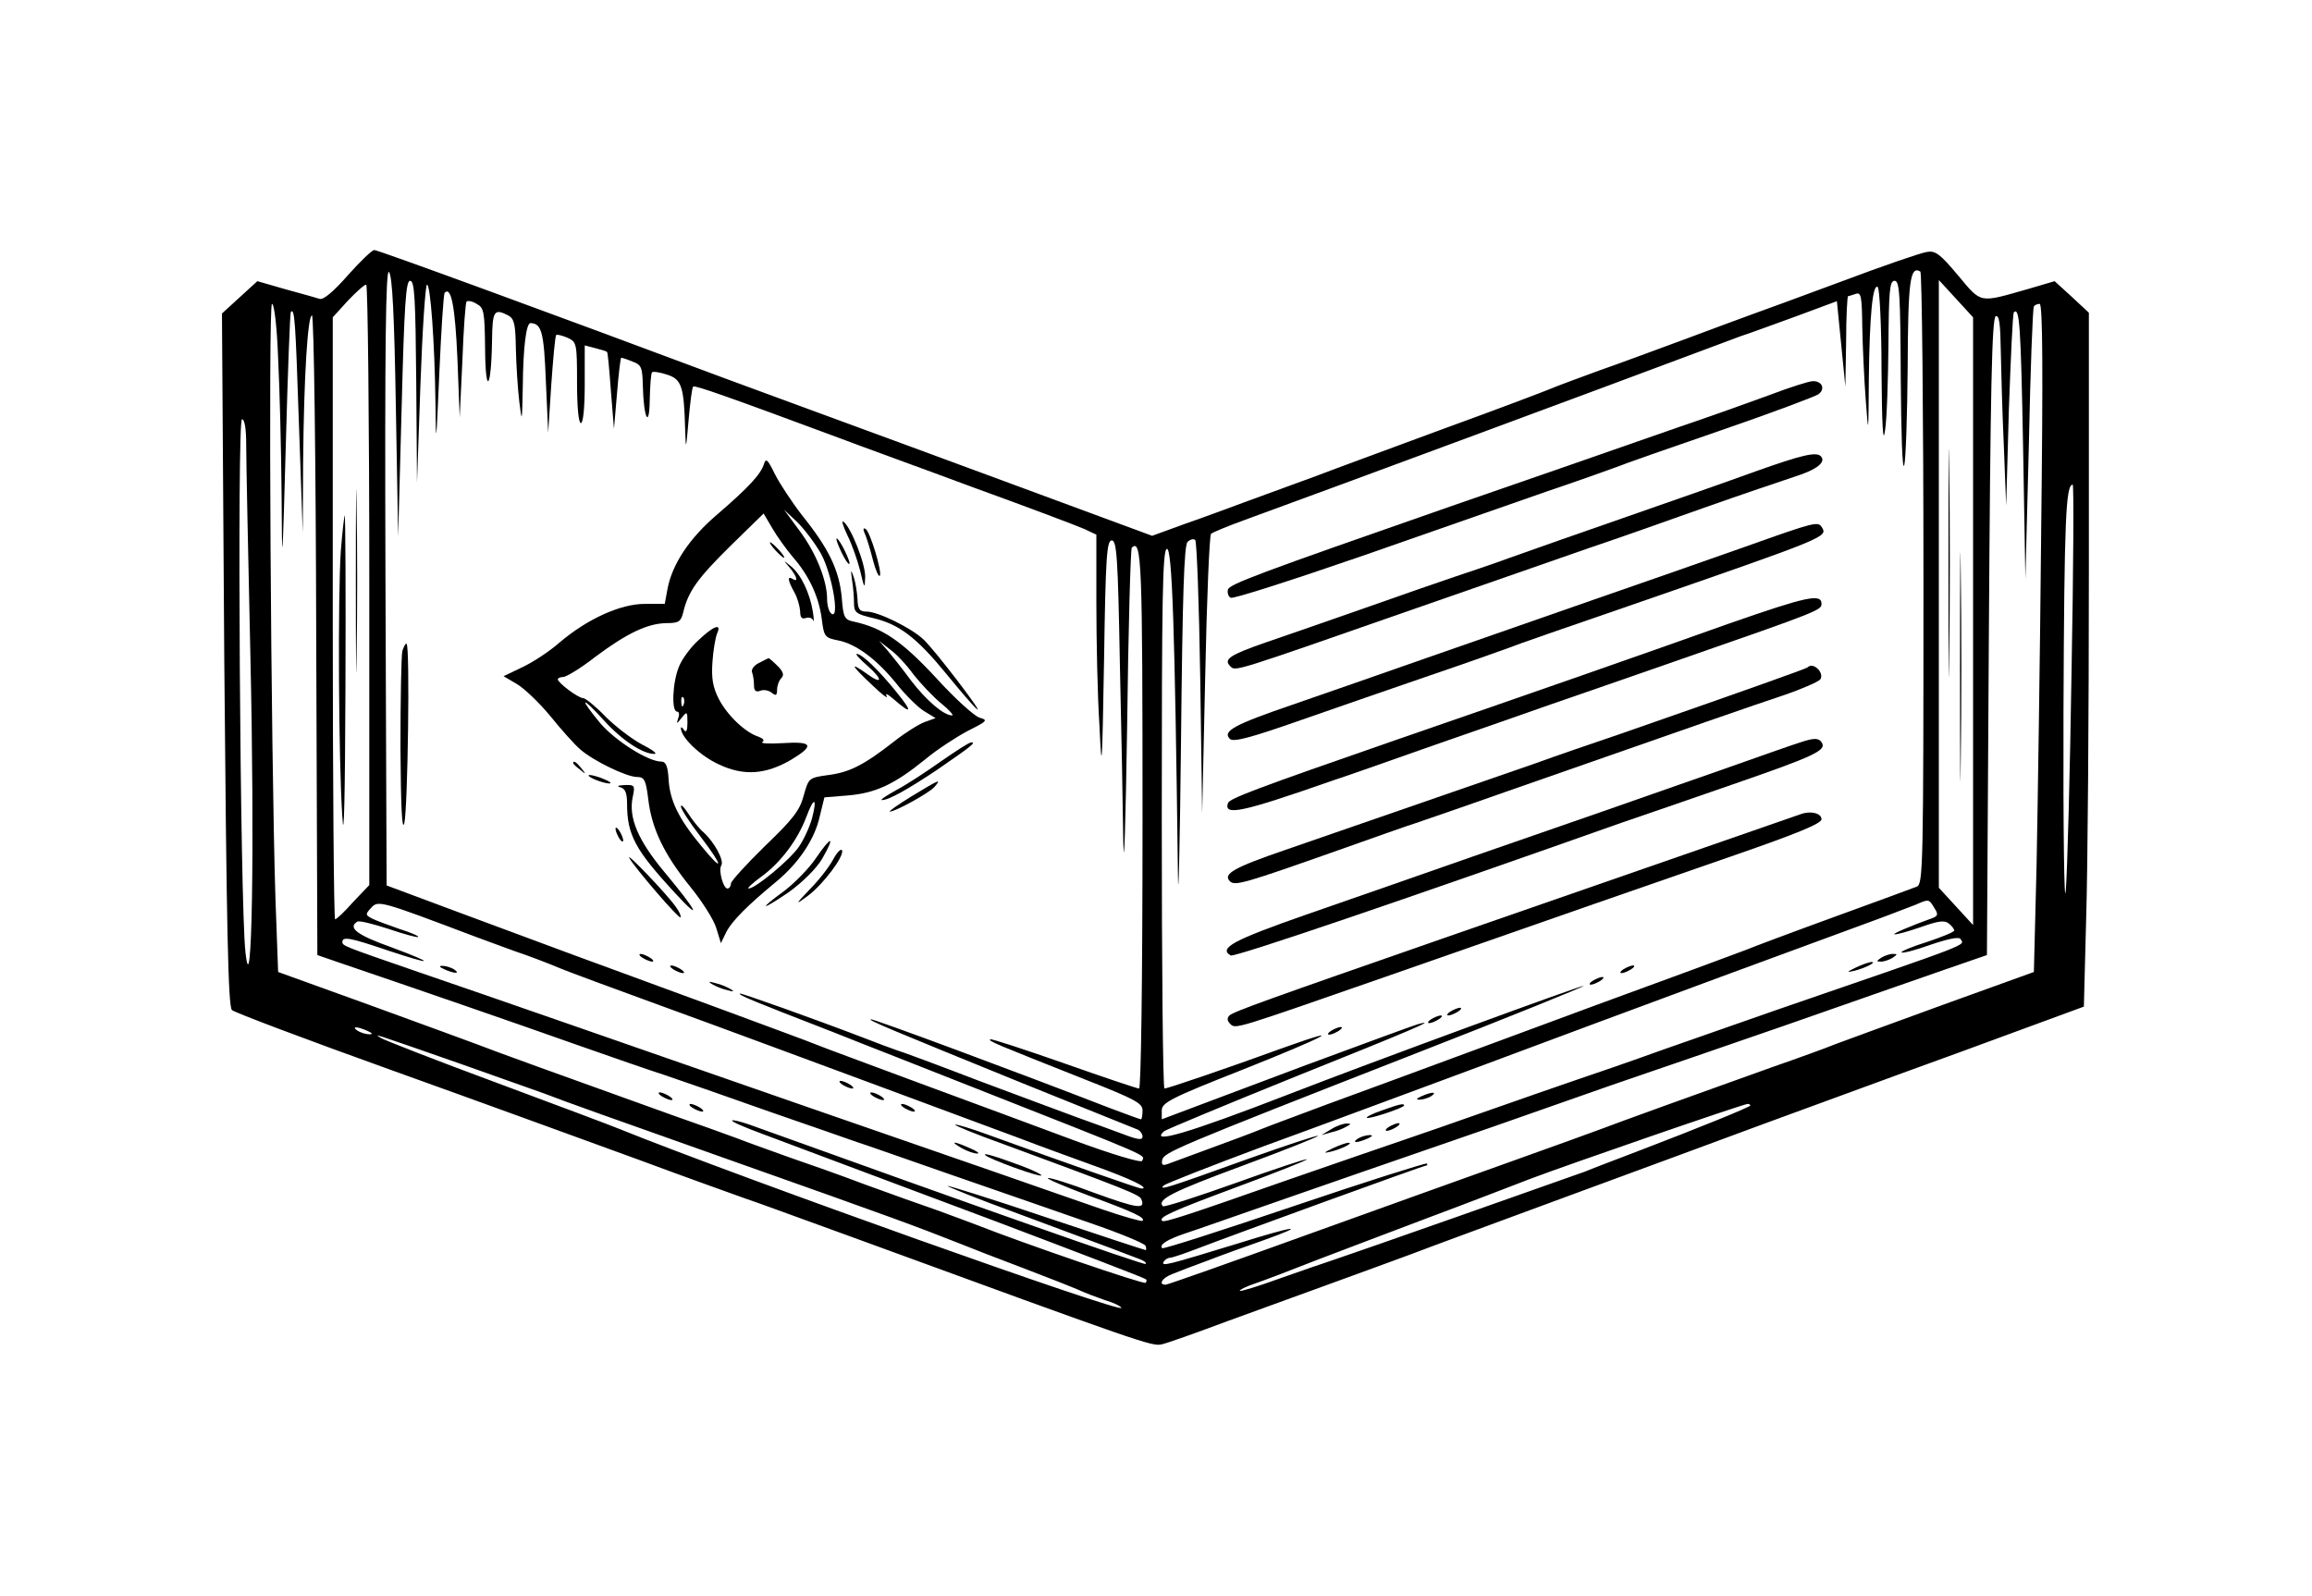 <?xml version="1.0" standalone="no"?>
<!DOCTYPE svg PUBLIC "-//W3C//DTD SVG 20010904//EN"
 "http://www.w3.org/TR/2001/REC-SVG-20010904/DTD/svg10.dtd">
<svg version="1.0" xmlns="http://www.w3.org/2000/svg"
 width="601pt" height="415pt" viewBox="0 0 601 415"
 preserveAspectRatio="xMidYMid meet">

<g transform="translate(0,415) scale(0.1,-0.1)"
fill="#000000" stroke="none">
<path d="M904 3434 c-37 -42 -63 -64 -73 -61 -9 3 -49 14 -89 25 l-73 21 -46
-42 -46 -42 6 -900 c6 -700 10 -902 20 -911 6 -6 194 -77 417 -157 223 -80
511 -185 640 -232 129 -48 253 -92 275 -100 22 -7 150 -54 285 -103 752 -275
775 -283 800 -277 14 3 90 30 170 60 80 29 204 74 275 100 72 26 164 60 205
75 41 16 224 83 405 150 182 67 413 152 515 190 102 37 329 121 506 185 l321
118 6 231 c4 127 7 533 7 902 l0 671 -44 41 -45 41 -68 -20 c-130 -37 -121
-39 -183 35 -47 56 -59 65 -81 61 -15 -2 -114 -36 -220 -76 -107 -40 -212 -78
-234 -86 -22 -8 -98 -36 -170 -63 -71 -26 -175 -65 -230 -84 -55 -20 -111 -41
-125 -47 -14 -6 -135 -52 -270 -101 -135 -50 -288 -106 -340 -126 -52 -19
-131 -48 -175 -64 -44 -16 -118 -44 -165 -60 l-85 -31 -360 133 c-198 73 -425
157 -505 186 -80 29 -192 71 -250 92 -425 159 -897 332 -907 332 -6 0 -37 -30
-69 -66z m125 -341 l6 -338 9 333 c7 271 11 332 22 332 12 0 14 -47 16 -262
l2 -263 9 258 c5 141 13 257 17 257 9 0 20 -149 22 -309 1 -116 2 -110 10 79
5 112 11 207 14 209 17 17 27 -36 33 -170 l6 -154 7 148 c3 82 8 151 11 153 3
3 15 1 26 -6 19 -10 21 -20 22 -118 1 -122 16 -105 18 21 1 79 5 86 42 67 16
-9 19 -22 20 -88 1 -42 5 -104 9 -137 7 -56 7 -54 9 41 1 103 9 164 20 164 29
-1 35 -23 40 -152 l6 -133 8 125 c5 69 10 127 13 129 2 2 15 -1 29 -7 24 -11
25 -14 25 -117 0 -63 4 -105 10 -105 6 0 10 40 10 101 l0 101 27 -7 c16 -4 29
-8 31 -10 2 -1 6 -47 10 -101 l8 -99 8 93 c4 50 9 92 11 92 2 0 15 -4 29 -10
23 -8 26 -15 27 -62 2 -85 17 -116 18 -37 1 36 3 68 6 71 3 3 21 0 39 -6 38
-12 44 -31 47 -141 2 -57 2 -57 9 23 4 45 9 85 12 87 4 4 87 -25 383 -135 55
-21 213 -78 350 -129 138 -50 265 -98 283 -106 l32 -15 0 -178 c0 -98 3 -241
8 -318 6 -129 7 -117 12 171 4 267 7 310 20 310 13 0 16 -44 21 -315 4 -173 8
-385 9 -470 2 -85 6 51 10 302 3 252 9 460 12 464 26 25 28 -35 28 -707 0
-426 -4 -699 -9 -699 -5 0 -94 30 -196 66 -103 36 -188 64 -191 62 -4 -5 6 -9
248 -105 129 -51 148 -61 148 -80 0 -13 -2 -23 -4 -23 -3 0 -40 14 -83 30
-250 97 -609 230 -619 230 -11 -1 47 -25 396 -167 157 -63 291 -117 298 -120
6 -3 12 -11 12 -18 0 -10 -13 -8 -52 7 -29 11 -82 30 -118 43 -36 13 -150 56
-255 95 -104 40 -201 76 -215 80 -14 5 -50 18 -80 30 -133 51 -324 119 -327
117 -3 -4 30 -18 242 -100 77 -31 237 -93 355 -140 487 -192 455 -178 449
-195 -2 -6 -79 17 -179 54 -96 36 -278 103 -405 150 -126 47 -246 91 -265 99
-19 8 -134 50 -255 95 -312 114 -463 170 -675 249 l-185 69 -3 803 c-2 610 1
800 9 792 9 -9 14 -114 18 -350z m3971 -448 c0 -746 -1 -793 -17 -800 -10 -4
-108 -40 -218 -80 -110 -40 -211 -78 -225 -84 -14 -5 -77 -29 -140 -52 -222
-81 -267 -98 -540 -199 -151 -56 -336 -124 -410 -151 -74 -28 -151 -56 -170
-64 -19 -8 -78 -30 -130 -49 -52 -19 -103 -38 -114 -42 -14 -5 -17 -3 -15 10
5 20 27 30 656 276 244 95 441 175 440 177 -3 3 -559 -201 -767 -282 -261
-101 -363 -131 -324 -96 5 4 158 68 339 141 297 119 380 154 320 137 -11 -3
-141 -51 -290 -106 -148 -56 -294 -110 -322 -121 l-53 -20 0 23 c0 20 22 32
210 106 216 86 277 118 109 58 -154 -56 -304 -107 -312 -107 -4 0 -7 315 -7
699 0 575 2 700 13 704 14 5 21 -205 29 -847 1 -89 5 67 8 346 4 383 8 510 17
519 7 7 16 9 20 5 4 -4 10 -166 13 -359 l5 -352 8 360 c4 198 11 363 15 367 4
4 43 20 87 36 228 83 994 367 1140 422 61 23 128 48 150 56 22 7 87 31 145 52
l105 39 11 -111 11 -111 2 118 c0 64 3 117 5 117 2 0 11 3 20 6 14 5 16 -6 17
-87 1 -52 5 -137 9 -189 7 -94 7 -93 8 56 2 166 10 246 23 238 5 -3 10 -101
10 -217 1 -144 4 -194 9 -157 5 30 8 130 9 223 1 141 3 167 16 167 13 0 15
-35 16 -252 1 -143 4 -242 9 -228 4 14 8 129 9 256 1 223 6 264 33 248 4 -3 8
-362 8 -799z m129 -110 l0 -790 -44 48 -45 49 0 790 0 790 45 -49 44 -48 0
-790z m-4169 95 l0 -781 -42 -44 c-22 -25 -43 -45 -47 -45 -3 0 -6 352 -6 783
l0 782 39 43 c22 23 43 42 48 42 4 0 8 -351 8 -780z m-237 588 c4 -79 8 -237
9 -353 1 -203 2 -198 11 130 5 187 11 342 13 344 10 11 12 -22 21 -289 l10
-285 1 185 c2 223 12 380 23 380 5 0 10 -374 11 -831 l3 -832 55 -19 c203 -69
452 -155 630 -218 80 -28 177 -62 215 -74 39 -13 162 -56 275 -96 113 -39 216
-75 230 -80 14 -4 124 -43 245 -85 121 -42 283 -98 360 -125 76 -26 141 -53
143 -59 2 -6 2 -11 0 -11 -2 0 -118 38 -258 85 -139 47 -255 83 -257 82 -1 -2
79 -34 180 -71 100 -37 209 -78 242 -90 33 -13 69 -26 79 -30 10 -4 17 -9 14
-12 -4 -4 -455 155 -1032 363 -21 7 -40 12 -43 10 -2 -3 33 -18 79 -35 102
-38 118 -44 603 -226 214 -81 392 -149 394 -152 2 -2 2 -6 -1 -9 -5 -5 -319
103 -438 150 -19 7 -66 25 -105 39 -38 13 -122 43 -185 66 -63 24 -151 55
-195 70 -44 16 -107 38 -140 51 -33 12 -107 39 -165 59 -276 99 -478 172 -510
185 -19 7 -144 53 -276 101 l-241 87 -7 191 c-12 383 -19 1546 -9 1546 6 0 13
-60 16 -142z m4583 -450 c-3 -326 -9 -717 -12 -869 l-7 -276 -241 -87 c-132
-48 -257 -94 -276 -101 -19 -8 -93 -35 -165 -60 -171 -61 -401 -144 -445 -161
-19 -7 -123 -45 -230 -83 -107 -38 -351 -126 -543 -195 -191 -69 -352 -126
-357 -126 -20 0 -9 18 18 28 15 6 56 22 92 35 36 14 100 37 143 52 123 44 84
39 -69 -9 -177 -54 -197 -60 -189 -46 3 5 11 10 16 10 6 0 38 11 72 24 88 34
588 216 595 216 3 0 3 2 1 5 -3 2 -158 -47 -344 -110 -186 -63 -341 -113 -344
-110 -8 9 12 22 59 38 25 8 144 50 265 92 121 42 290 101 375 130 85 29 234
81 330 115 96 34 200 70 230 80 30 10 192 66 360 124 168 59 355 124 415 145
l110 38 5 828 c4 650 8 829 18 833 9 3 12 -20 13 -90 1 -51 4 -163 8 -248 l6
-155 7 249 c5 137 10 251 13 254 15 15 18 -35 24 -350 l6 -343 9 350 c4 193
10 353 13 358 2 4 9 7 15 7 8 0 9 -169 4 -592z m-4666 225 c0 -38 5 -286 11
-553 11 -491 4 -920 -13 -765 -14 123 -22 1385 -9 1385 7 0 11 -24 11 -67z
m4745 -585 c-4 -266 -11 -523 -15 -573 -4 -50 -7 155 -6 465 2 501 6 590 24
590 3 0 2 -217 -3 -482z m-4150 -693 c39 -14 99 -37 135 -49 36 -13 76 -29 90
-35 14 -6 135 -51 270 -100 135 -49 380 -140 545 -201 165 -61 336 -125 380
-141 44 -17 129 -48 190 -70 95 -34 146 -59 122 -59 -7 0 -198 67 -396 139
-46 17 -86 29 -88 27 -2 -2 54 -25 124 -50 317 -117 356 -132 360 -144 11 -27
-10 -24 -123 17 -63 24 -118 41 -120 38 -3 -2 46 -23 108 -46 117 -43 146 -57
138 -65 -3 -2 -50 11 -105 30 -55 19 -176 61 -270 94 -93 32 -321 111 -505
175 -443 154 -821 286 -1000 347 -197 68 -200 69 -200 79 0 15 21 11 115 -21
123 -41 131 -37 13 7 -90 32 -115 51 -89 67 5 3 41 -6 81 -19 41 -14 75 -23
77 -21 3 2 -20 12 -49 21 -29 10 -61 22 -71 27 -17 9 -18 11 -2 28 18 20 24
18 270 -75z m3793 75 c11 -17 10 -21 -5 -27 -56 -20 -107 -42 -98 -42 6 -1 37
8 69 19 45 16 61 18 72 9 8 -6 14 -15 14 -18 0 -4 -32 -17 -71 -30 -39 -12
-69 -25 -66 -27 3 -3 37 6 76 20 44 15 73 21 77 15 11 -18 41 -6 -476 -184
-85 -30 -220 -77 -300 -105 -80 -29 -176 -62 -215 -75 -38 -13 -142 -49 -230
-80 -88 -31 -191 -67 -230 -80 -38 -13 -169 -58 -290 -100 -276 -97 -329 -114
-334 -109 -10 9 22 24 197 89 100 37 181 69 179 71 -2 2 -86 -26 -186 -62
-101 -36 -185 -63 -188 -60 -17 17 25 38 206 105 111 41 199 76 197 78 -2 2
-84 -25 -182 -60 -211 -76 -233 -83 -219 -69 6 5 123 51 260 102 138 50 387
143 555 205 168 63 454 169 635 236 182 67 364 134 405 149 41 15 86 33 100
38 34 15 34 15 48 -8z m-4073 -320 c13 -6 15 -9 5 -9 -8 0 -22 4 -30 9 -18 12
-2 12 25 0z m240 -85 c99 -35 198 -70 220 -78 40 -16 189 -69 480 -172 438
-155 483 -172 605 -220 19 -8 89 -35 155 -60 66 -25 134 -52 150 -59 17 -8 47
-19 67 -26 21 -6 40 -15 43 -20 12 -19 -993 339 -1305 465 -19 8 -163 62 -319
120 -157 58 -292 111 -300 116 -19 12 -37 18 204 -66z m3355 -109 c0 -4 -136
-59 -285 -116 -60 -23 -126 -48 -145 -56 -44 -16 -600 -212 -655 -230 -22 -7
-85 -29 -139 -48 -55 -20 -101 -34 -103 -32 -2 2 15 11 39 19 24 8 97 36 163
62 66 25 197 75 290 110 94 35 213 81 265 101 98 37 549 193 563 194 4 0 7 -2
7 -4z"/>
<path d="M1986 2944 c-8 -27 -41 -62 -121 -131 -73 -62 -118 -130 -130 -195
l-7 -38 -52 0 c-63 0 -149 -39 -221 -100 -27 -24 -72 -53 -98 -65 l-48 -23 34
-20 c19 -11 58 -48 87 -83 28 -35 64 -75 78 -87 34 -30 121 -72 148 -72 19 0
23 -8 29 -57 9 -77 41 -144 109 -228 31 -38 62 -87 68 -108 l12 -39 14 29 c15
29 55 69 130 131 58 48 100 110 113 170 l12 49 61 5 c72 6 121 29 200 93 31
26 82 59 112 75 50 25 53 28 31 34 -13 3 -65 50 -114 104 -89 96 -140 130
-214 146 -24 5 -27 11 -31 64 -7 70 -33 125 -102 211 -28 36 -60 85 -72 109
-18 37 -23 42 -28 26z m74 -241 c42 -48 68 -102 76 -161 6 -48 8 -50 43 -57
46 -9 100 -49 151 -112 22 -28 54 -60 71 -71 l31 -19 -28 -10 c-16 -6 -51 -28
-79 -50 -79 -62 -117 -81 -172 -88 -51 -7 -51 -8 -64 -54 -10 -38 -28 -61
-101 -131 -48 -47 -88 -91 -88 -97 0 -7 -4 -13 -9 -13 -11 0 -24 48 -16 60 8
13 -18 60 -45 85 -13 11 -31 34 -41 50 -11 17 -19 25 -19 18 0 -6 23 -42 51
-78 61 -80 61 -97 0 -22 -58 70 -80 117 -83 171 -2 34 -7 46 -19 46 -34 0
-118 53 -158 99 -57 69 -51 74 9 8 47 -52 102 -88 132 -87 7 1 -8 12 -34 25
-26 14 -68 46 -94 72 -25 26 -52 48 -58 48 -13 0 -66 40 -66 49 0 3 7 6 14 6
8 0 46 23 83 52 83 62 136 87 185 88 33 0 38 4 44 28 13 55 38 89 122 172 l87
85 23 -39 c12 -21 36 -54 52 -73z m75 6 c28 -53 48 -168 27 -155 -7 4 -12 22
-12 39 0 48 -29 121 -73 179 l-39 53 35 -33 c19 -19 47 -56 62 -83z m240 -313
c19 -24 51 -58 72 -75 21 -17 33 -31 28 -31 -22 0 -68 40 -107 91 -22 30 -50
65 -61 78 l-22 25 28 -22 c16 -11 44 -41 62 -66z m-264 -373 c-6 -22 -21 -55
-34 -74 -22 -33 -113 -109 -131 -109 -5 0 10 14 32 30 50 36 95 95 118 156 20
54 29 51 15 -3z"/>
<path d="M2015 2720 c10 -11 20 -20 23 -20 3 0 -3 9 -13 20 -10 11 -20 20 -23
20 -3 0 3 -9 13 -20z"/>
<path d="M2053 2674 c19 -23 23 -39 7 -29 -14 9 -12 -5 5 -35 8 -14 14 -36 15
-49 0 -16 4 -21 14 -18 8 3 17 1 20 -6 2 -7 2 4 -1 23 -8 48 -30 95 -56 117
-22 18 -22 18 -4 -3z"/>
<path d="M1816 2486 c-20 -18 -43 -49 -51 -69 -17 -41 -20 -117 -5 -117 5 0 7
-8 3 -17 -5 -16 -4 -16 9 1 14 17 15 17 15 -13 0 -20 -3 -27 -9 -19 -4 7 -8 9
-8 5 0 -24 50 -72 98 -94 65 -31 122 -27 189 12 61 37 56 48 -22 43 -35 -2
-60 -1 -53 3 6 4 2 9 -11 14 -34 11 -80 55 -102 97 -16 31 -20 54 -17 97 2 31
8 64 12 74 13 28 -9 20 -48 -17z m-39 -168 c-3 -8 -6 -5 -6 6 -1 11 2 17 5 13
3 -3 4 -12 1 -19z"/>
<path d="M2255 2419 c42 -37 39 -51 -4 -19 -43 30 -39 21 15 -30 26 -25 43
-38 39 -30 -5 9 2 6 16 -6 49 -43 53 -37 10 16 -46 57 -90 100 -104 100 -4 0
8 -14 28 -31z"/>
<path d="M1972 2426 c-12 -6 -20 -17 -17 -24 3 -8 5 -23 5 -34 0 -14 5 -18 16
-14 9 4 23 1 30 -5 11 -9 14 -7 14 8 0 10 5 24 11 30 8 8 5 17 -10 32 -12 12
-22 20 -23 20 -2 -1 -13 -6 -26 -13z"/>
<path d="M2203 2758 c11 -22 26 -64 33 -92 11 -47 12 -48 13 -16 1 34 -38 132
-57 144 -5 3 0 -13 11 -36z"/>
<path d="M2250 2758 c5 -13 14 -43 20 -67 6 -23 14 -41 17 -38 7 8 -25 115
-37 122 -7 4 -7 -2 0 -17z"/>
<path d="M2187 2715 c9 -19 18 -33 21 -31 4 5 -26 66 -33 66 -3 0 3 -16 12
-35z"/>
<path d="M2215 2641 c3 -18 5 -45 5 -60 0 -23 6 -28 50 -38 68 -16 113 -51
190 -145 36 -44 71 -85 79 -91 23 -20 -111 156 -139 181 -32 30 -118 72 -147
72 -19 0 -23 6 -24 33 -1 17 -5 43 -10 57 -7 21 -8 20 -4 -9z"/>
<path d="M1046 2458 c-3 -13 -5 -126 -5 -253 1 -152 4 -218 10 -195 9 37 15
457 6 466 -2 3 -7 -6 -11 -18z"/>
<path d="M2445 2170 c-38 -27 -90 -61 -115 -74 -25 -14 -42 -25 -38 -26 17 -1
68 28 143 78 90 62 103 72 90 72 -6 0 -41 -23 -80 -50z"/>
<path d="M1490 2166 c0 -2 8 -10 18 -17 15 -13 16 -12 3 4 -13 16 -21 21 -21
13z"/>
<path d="M1530 2134 c0 -7 52 -25 57 -20 2 2 -10 8 -26 14 -17 6 -31 9 -31 6z"/>
<path d="M2370 2080 c-36 -22 -61 -40 -57 -40 15 0 103 49 116 64 19 22 15 21
-59 -24z"/>
<path d="M1613 2103 c12 -3 17 -15 17 -41 0 -83 21 -121 124 -233 74 -80 59
-49 -27 54 -69 83 -94 142 -82 196 6 29 5 31 -22 30 -17 -1 -21 -3 -10 -6z"/>
<path d="M1600 1995 c0 -5 5 -17 10 -25 5 -8 10 -10 10 -5 0 6 -5 17 -10 25
-5 8 -10 11 -10 5z"/>
<path d="M2121 1919 c-18 -27 -56 -65 -82 -85 -70 -51 -61 -53 12 -3 36 26 71
61 86 86 35 61 25 62 -16 2z"/>
<path d="M2166 1916 c-10 -19 -37 -54 -60 -77 -40 -42 -40 -43 -6 -18 40 30
94 102 89 118 -2 6 -13 -4 -23 -23z"/>
<path d="M1636 1919 c14 -25 128 -158 133 -154 2 3 -3 15 -12 27 -21 31 -132
147 -121 127z"/>
<path d="M1670 1660 c8 -5 20 -10 25 -10 6 0 3 5 -5 10 -8 5 -19 10 -25 10 -5
0 -3 -5 5 -10z"/>
<path d="M1750 1630 c8 -5 20 -10 25 -10 6 0 3 5 -5 10 -8 5 -19 10 -25 10 -5
0 -3 -5 5 -10z"/>
<path d="M1850 1592 c8 -5 26 -13 40 -16 17 -5 20 -4 10 2 -8 5 -26 13 -40 16
-17 5 -20 4 -10 -2z"/>
<path d="M4600 3123 c-52 -19 -158 -57 -235 -83 -77 -27 -216 -75 -310 -108
-93 -32 -219 -76 -280 -97 -505 -176 -580 -204 -583 -218 -2 -8 1 -18 7 -21 6
-4 160 46 343 109 183 64 398 139 478 167 80 27 161 56 180 63 19 8 142 51
273 96 131 45 245 88 254 94 19 14 9 35 -15 34 -9 0 -60 -16 -112 -36z"/>
<path d="M4565 2925 c-66 -24 -217 -77 -335 -118 -118 -41 -255 -89 -305 -107
-49 -18 -115 -40 -145 -50 -30 -10 -134 -46 -230 -80 -96 -34 -213 -74 -259
-90 -95 -33 -111 -44 -93 -62 14 -14 3 -17 487 152 176 61 376 131 445 155 69
23 204 71 300 105 96 34 203 70 236 81 57 18 82 38 67 53 -12 12 -50 3 -168
-39z"/>
<path d="M4535 2728 c-93 -33 -271 -95 -395 -138 -124 -43 -317 -111 -430
-150 -113 -40 -270 -94 -350 -122 -152 -52 -183 -69 -163 -89 9 -9 54 3 185
49 95 33 247 86 338 117 91 31 181 63 200 70 19 8 161 57 315 110 517 179 516
179 501 204 -10 16 -16 15 -201 -51z"/>
<path d="M4495 2529 c-213 -76 -528 -186 -870 -304 -363 -126 -429 -151 -433
-163 -11 -34 36 -24 273 59 28 9 142 49 255 89 113 39 255 89 315 110 61 21
214 74 340 118 351 122 360 126 360 142 0 28 -39 19 -240 -51z"/>
<path d="M4699 2415 c-5 -4 -157 -58 -484 -172 -71 -24 -173 -59 -225 -78
-383 -133 -541 -187 -650 -225 -131 -45 -162 -62 -143 -81 13 -13 37 -6 283
81 96 34 186 66 200 70 14 5 117 40 230 80 523 183 641 224 725 252 50 17 93
36 97 42 11 17 -19 46 -33 31z"/>
<path d="M4680 2220 c-14 -4 -110 -38 -215 -75 -104 -36 -239 -84 -300 -105
-60 -21 -213 -74 -340 -118 -126 -44 -320 -112 -430 -150 -189 -66 -228 -87
-196 -106 8 -6 448 144 1016 345 44 15 175 60 290 100 211 73 243 88 231 108
-8 13 -20 13 -56 1z"/>
<path d="M4680 2033 c-15 -5 -524 -182 -930 -323 -448 -156 -544 -190 -554
-200 -7 -7 -6 -14 2 -22 14 -14 11 -14 402 122 457 160 688 240 910 317 159
55 225 82 225 93 0 16 -29 23 -55 13z"/>
<path d="M4220 1630 c-8 -5 -10 -10 -5 -10 6 0 17 5 25 10 8 5 11 10 5 10 -5
0 -17 -5 -25 -10z"/>
<path d="M4140 1600 c-8 -5 -10 -10 -5 -10 6 0 17 5 25 10 8 5 11 10 5 10 -5
0 -17 -5 -25 -10z"/>
<path d="M3770 1520 c-8 -5 -10 -10 -5 -10 6 0 17 5 25 10 8 5 11 10 5 10 -5
0 -17 -5 -25 -10z"/>
<path d="M3720 1500 c-8 -5 -10 -10 -5 -10 6 0 17 5 25 10 8 5 11 10 5 10 -5
0 -17 -5 -25 -10z"/>
<path d="M3460 1470 c-8 -5 -10 -10 -5 -10 6 0 17 5 25 10 8 5 11 10 5 10 -5
0 -17 -5 -25 -10z"/>
<path d="M5065 2685 c0 -264 1 -371 2 -237 2 134 2 350 0 480 -1 130 -2 21 -2
-243z"/>
<path d="M5095 2415 c0 -264 1 -371 2 -237 2 134 2 350 0 480 -1 130 -2 21 -2
-243z"/>
<path d="M925 2640 c0 -212 1 -298 2 -193 2 106 2 280 0 386 -1 105 -2 19 -2
-193z"/>
<path d="M886 2718 c-8 -115 -6 -547 4 -693 4 -70 7 51 8 338 1 246 0 447 -2
447 -1 0 -6 -41 -10 -92z"/>
<path d="M1720 1300 c8 -5 20 -10 25 -10 6 0 3 5 -5 10 -8 5 -19 10 -25 10 -5
0 -3 -5 5 -10z"/>
<path d="M1800 1270 c8 -5 20 -10 25 -10 6 0 3 5 -5 10 -8 5 -19 10 -25 10 -5
0 -3 -5 5 -10z"/>
<path d="M1155 1630 c27 -12 43 -12 25 0 -8 5 -22 9 -30 9 -10 0 -8 -3 5 -9z"/>
<path d="M2190 1330 c8 -5 20 -10 25 -10 6 0 3 5 -5 10 -8 5 -19 10 -25 10 -5
0 -3 -5 5 -10z"/>
<path d="M2270 1300 c8 -5 20 -10 25 -10 6 0 3 5 -5 10 -8 5 -19 10 -25 10 -5
0 -3 -5 5 -10z"/>
<path d="M2350 1270 c8 -5 20 -10 25 -10 6 0 3 5 -5 10 -8 5 -19 10 -25 10 -5
0 -3 -5 5 -10z"/>
<path d="M2500 1165 c14 -8 32 -14 40 -14 8 0 0 6 -19 14 -42 19 -54 19 -21 0z"/>
<path d="M2561 1147 c9 -10 141 -58 146 -53 2 2 -20 13 -49 24 -70 26 -104 36
-97 29z"/>
<path d="M4890 1660 c-13 -9 -13 -10 0 -10 8 0 22 5 30 10 13 9 13 10 0 10 -8
0 -22 -5 -30 -10z"/>
<path d="M4825 1635 c-25 -12 -26 -14 -5 -9 28 7 60 23 45 23 -5 0 -23 -6 -40
-14z"/>
<path d="M3695 1300 c-13 -6 -15 -9 -5 -9 8 0 22 4 30 9 18 12 2 12 -25 0z"/>
<path d="M3592 1263 c-24 -8 -41 -17 -39 -19 4 -5 97 26 97 32 0 6 -11 4 -58
-13z"/>
<path d="M3460 1214 l-25 -15 25 7 c14 3 32 10 40 15 13 7 13 8 0 8 -8 0 -26
-6 -40 -15z"/>
<path d="M3610 1220 c-8 -5 -10 -10 -5 -10 6 0 17 5 25 10 8 5 11 10 5 10 -5
0 -17 -5 -25 -10z"/>
<path d="M3530 1190 c-18 -12 -2 -12 25 0 13 6 15 9 5 9 -8 0 -22 -4 -30 -9z"/>
<path d="M3465 1165 c-25 -12 -26 -14 -5 -9 28 7 60 23 45 23 -5 0 -23 -6 -40
-14z"/>
</g>
</svg>
